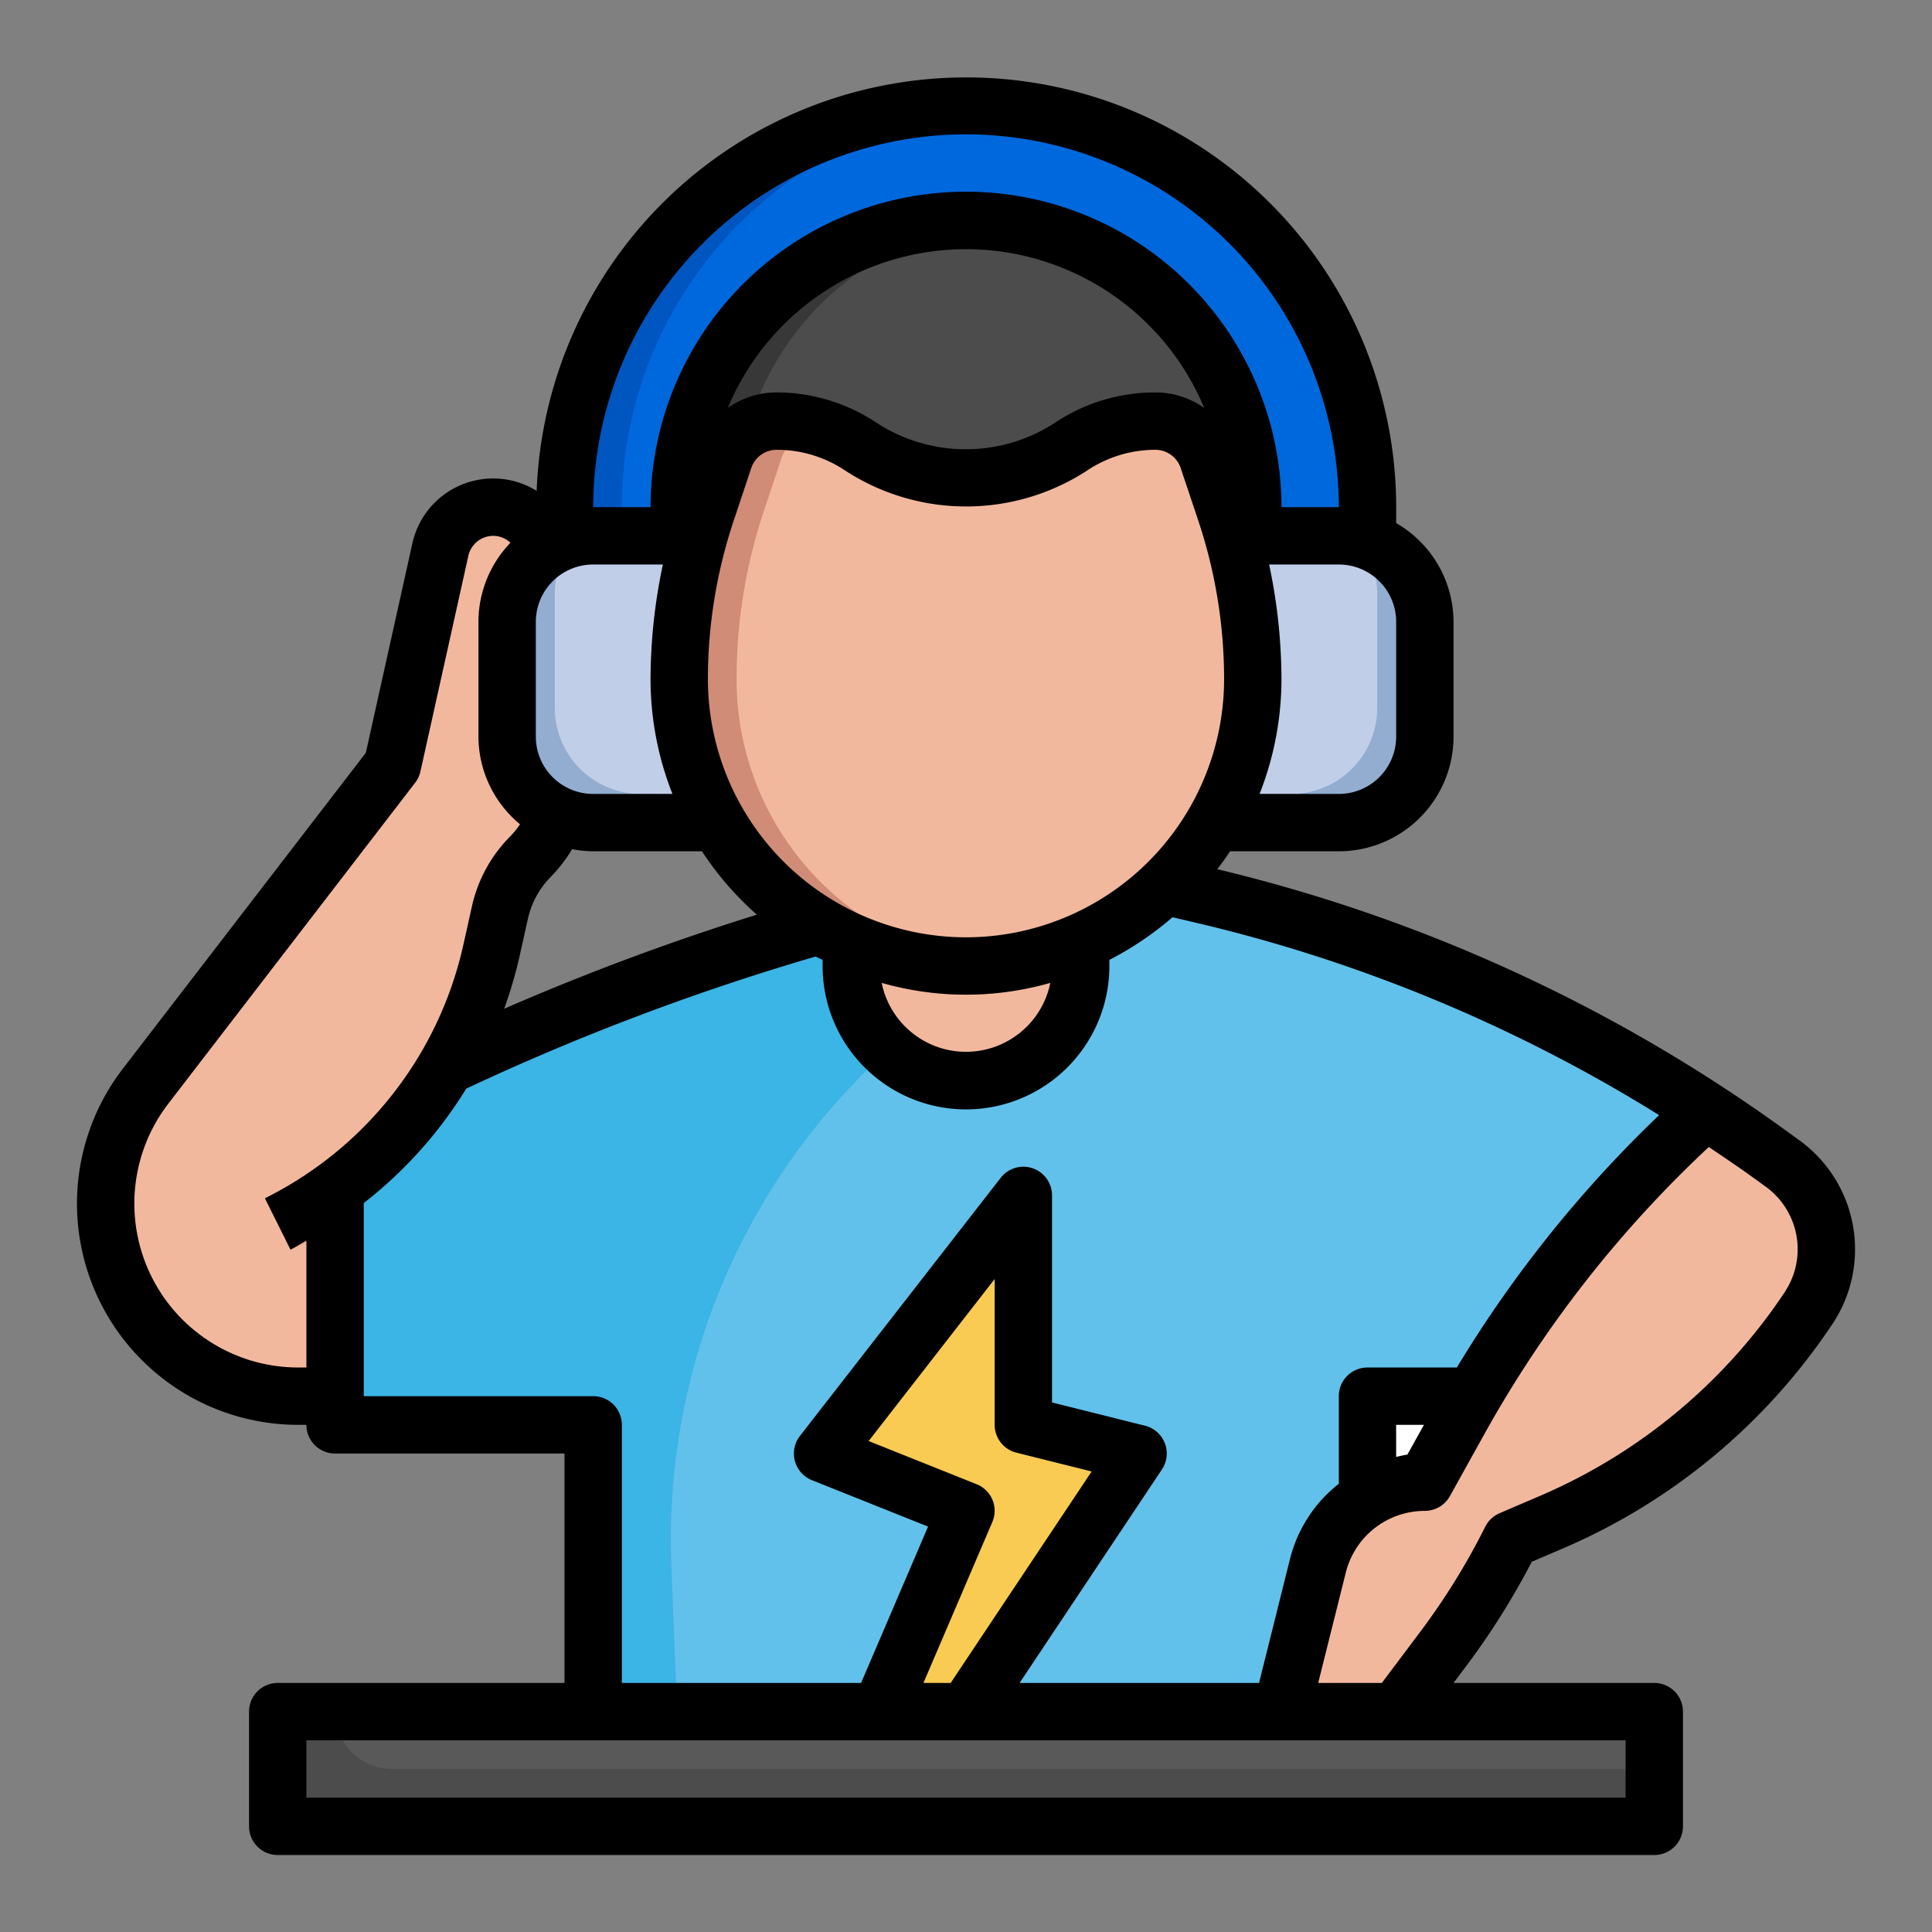 <svg xmlns="http://www.w3.org/2000/svg" version="1.1" xmlns:xlink="http://www.w3.org/1999/xlink" width="512" height="512" x="0" y="0" viewBox="0 0 64 64" style="enable-background:new 0 0 512 512" xml:space="preserve" class=""><rect x="0" y="0" width="64" height="64" fill="#808080" stroke="none"/><g transform="matrix(0.95,0,0,0.95,1.6,1.6)"><path d="m47 58 1.659-2.212A24.731 24.731 0 0 0 51 52l1.4-.6a20.492 20.492 0 0 0 8.982-7.471A3.7 3.7 0 0 0 62 41.881a3.692 3.692 0 0 0-1.521-2.987l-.37-.269a55.289 55.289 0 0 0-20.084-9.158l-1.1-.253-12.051 1.373a85.108 85.108 0 0 0-13 4.909L10 39.782V48h9v10Z" style="" fill="#3bb4e6" data-original="#3bb4e6" class=""></path><path d="M17.75 26.73a3.988 3.988 0 0 1-.92 1.44 4 4 0 0 0-1.08 1.97l-.29 1.31A14.143 14.143 0 0 1 10 39.78V47H8.72a6.718 6.718 0 0 1-5.33-10.81L12 25l1.67-7.52a1.9 1.9 0 0 1 3.69-.04l.01.04Z" style="" fill="#d08c76" data-original="#d08c76"></path><path d="M15 24v-4a3.99 3.99 0 0 1 1.887-3.382A1.87 1.87 0 0 0 15.52 16a1.9 1.9 0 0 0-1.85 1.48L12 25 3.39 36.19A6.718 6.718 0 0 0 8.72 47H10v-7.22a14.143 14.143 0 0 0 5.46-8.33l.29-1.31a4 4 0 0 1 1.08-1.97 3.971 3.971 0 0 0 .458-.57A3.993 3.993 0 0 1 15 24Z" style="" fill="#f2b89e" data-original="#f2b89e"></path><path d="m60.479 38.894-.37-.269a55.271 55.271 0 0 0-20.035-9.145c-.233.048-.468.09-.7.145a22.991 22.991 0 0 0-17.648 23.249l.2 5.126H47l1.659-2.212A24.731 24.731 0 0 0 51 52l1.4-.6a20.492 20.492 0 0 0 8.982-7.471 3.693 3.693 0 0 0-.9-5.035Z" style="" fill="#62c1ea" data-original="#62c1ea"></path><path d="M18 17.173V16A14 14 0 0 1 32 2a14 14 0 0 1 14 14v1.172" style="" fill="#0056c0" data-original="#0056c0"></path><path d="M33 2.05A13.992 13.992 0 0 0 20 16v1.173h26V16A13.992 13.992 0 0 0 33 2.05Z" style="" fill="#0068dd" data-original="#0068dd"></path><path d="M22 17v-1A10 10 0 0 1 32 6a10 10 0 0 1 10 10v1.173" style="" fill="#383838" data-original="#383838" class=""></path><path d="M33 6.05A10 10 0 0 0 24 16v1l18 .156V16a10 10 0 0 0-9-9.95Z" style="" fill="#4c4c4c" data-original="#4c4c4c" class=""></path><path d="M28 31.168V32a4 4 0 0 0 4 4 4 4 0 0 0 4-4v-.832Z" style="" fill="#d08c76" data-original="#d08c76"></path><path d="M8 58h48v4H8z" style="" fill="#4c4c4c" data-original="#4c4c4c" class=""></path><path d="m29 58 3-7-5-2 7-9v8l4 1-6 9h-3z" style="" fill="#f9cb52" data-original="#f9cb52" class=""></path><path d="M46 52v-5h4v4l-4 1z" style="" fill="#ffffff" data-original="#ffffff" class=""></path><path d="M22.689 17H19a3 3 0 0 0-3 3v4a3 3 0 0 0 3 3h4.338Z" style="" fill="#93add1" data-original="#93add1" class=""></path><path d="m23.273 26-.584-9H19a3.011 3.011 0 0 0-.612.063A2.978 2.978 0 0 0 17.662 19v4a3 3 0 0 0 3 3Z" style="" fill="#c0cee8" data-original="#c0cee8" class=""></path><path d="M41.311 17H45a3 3 0 0 1 3 3v4a3 3 0 0 1-3 3h-4.338Z" style="" fill="#93add1" data-original="#93add1" class=""></path><path d="m41.311 17-.584 9h2.611a3 3 0 0 0 3-3v-4a2.978 2.978 0 0 0-.726-1.937A3.011 3.011 0 0 0 45 17Z" style="" fill="#c0cee8" data-original="#c0cee8" class=""></path><path d="M35.664 13.891A5.3 5.3 0 0 1 38.606 13a1.935 1.935 0 0 1 1.835 1.323l.61 1.831A18.468 18.468 0 0 1 42 22a10 10 0 0 1-10 10 10 10 0 0 1-10-10 18.468 18.468 0 0 1 .949-5.846l.61-1.831A1.935 1.935 0 0 1 25.394 13a5.3 5.3 0 0 1 2.942.891A6.608 6.608 0 0 0 32 15a6.608 6.608 0 0 0 3.664-1.109Z" style="" fill="#d08c76" data-original="#d08c76"></path><path d="M40.441 14.323A1.935 1.935 0 0 0 38.606 13a5.3 5.3 0 0 0-2.942.891 6.607 6.607 0 0 1-7.328 0 5.277 5.277 0 0 0-1.68-.725 1.917 1.917 0 0 0-1.1 1.157l-.61 1.831A18.468 18.468 0 0 0 24 22a10 10 0 0 0 9 9.95A10 10 0 0 0 42 22a18.468 18.468 0 0 0-.949-5.846ZM28.017 32.171a3.986 3.986 0 0 0 7.966 0 9.983 9.983 0 0 1-7.966 0ZM60.479 38.894l-.37-.269q-1.132-.825-2.309-1.589a41.872 41.872 0 0 0-8.6 10.791L48 50a3.843 3.843 0 0 0-3.728 2.91L43 58h4l1.659-2.212A24.731 24.731 0 0 0 51 52l1.4-.6a20.492 20.492 0 0 0 8.982-7.471 3.693 3.693 0 0 0-.9-5.035Z" style="" fill="#f2b89e" data-original="#f2b89e"></path><path d="m10 39.78-.59-.807A12.409 12.409 0 0 1 7.558 40.1l.884 1.8A14.027 14.027 0 0 0 10 40.983Z" style="" fill="#d08c76" data-original="#d08c76"></path><path d="M12 60h44v-2H10a2 2 0 0 0 2 2Z" style="" fill="#595959" data-original="#595959"></path><path d="m61.067 38.085-.369-.269a55.968 55.968 0 0 0-19.937-9.192c.154-.2.306-.409.447-.624H45a4 4 0 0 0 4-4v-4a3.987 3.987 0 0 0-2-3.444V16a14.991 14.991 0 0 0-29.971-.568 2.884 2.884 0 0 0-4.335 1.835l-1.622 7.3L2.6 35.58A7.716 7.716 0 0 0 8.716 48H9a1 1 0 0 0 1 1h8v8H8a1 1 0 0 0-1 1v4a1 1 0 0 0 1 1h48a1 1 0 0 0 1-1v-4a1 1 0 0 0-1-1h-7l.458-.611a25.672 25.672 0 0 0 2.268-3.613l1.066-.457a21.429 21.429 0 0 0 9.42-7.836 4.692 4.692 0 0 0-1.145-6.4ZM21.43 18a19.44 19.44 0 0 0-.43 4 10.927 10.927 0 0 0 .764 4H19a2 2 0 0 1-2-2v-4a2 2 0 0 1 2-2Zm-3.9 10.881a4.966 4.966 0 0 0 .734-.955A4.021 4.021 0 0 0 19 28h3.792a11.072 11.072 0 0 0 1.914 2.211 86.348 86.348 0 0 0-8.81 3.28 15.288 15.288 0 0 0 .535-1.823l.292-1.311a3 3 0 0 1 .81-1.476ZM32 31a9.011 9.011 0 0 1-9-9 17.467 17.467 0 0 1 .9-5.53l.611-1.831A.933.933 0 0 1 25.4 14a4.286 4.286 0 0 1 2.386.723 7.728 7.728 0 0 0 8.438 0A4.286 4.286 0 0 1 38.6 14a.933.933 0 0 1 .887.639l.613 1.831A17.467 17.467 0 0 1 41 22a9.011 9.011 0 0 1-9 9Zm2.94 1.589a3 3 0 0 1-5.88 0 10.721 10.721 0 0 0 5.88 0ZM23.692 12.544a9 9 0 0 1 16.616 0A2.928 2.928 0 0 0 38.6 12a6.281 6.281 0 0 0-3.5 1.059 5.7 5.7 0 0 1-6.218 0A6.281 6.281 0 0 0 25.4 12a2.934 2.934 0 0 0-1.708.544ZM47 24a2 2 0 0 1-2 2h-2.764A10.927 10.927 0 0 0 43 22a19.44 19.44 0 0 0-.43-4H45a2 2 0 0 1 2 2ZM32 3a13.015 13.015 0 0 1 13 13h-2a11 11 0 0 0-22 0h-2A13.015 13.015 0 0 1 32 3ZM8.716 46a5.716 5.716 0 0 1-4.531-9.2l8.607-11.19a.993.993 0 0 0 .184-.393l1.67-7.516a.891.891 0 0 1 .875-.7.864.864 0 0 1 .594.243A3.977 3.977 0 0 0 15 20v4a3.976 3.976 0 0 0 1.45 3.056 3.023 3.023 0 0 1-.331.411 5 5 0 0 0-1.348 2.456l-.292 1.312A13.037 13.037 0 0 1 7.553 40.1l.894 1.79c.192-.1.367-.213.553-.316V46ZM19 47h-8v-6.735a14.986 14.986 0 0 0 3.573-3.989 84.322 84.322 0 0 1 12.186-4.607c.078.043.162.076.241.117V32a5 5 0 0 0 10 0v-.214a11.1 11.1 0 0 0 2.2-1.486l.6.14a53.953 53.953 0 0 1 16.369 6.76 42.7 42.7 0 0 0-7.053 8.8H46a1 1 0 0 0-1 1v3.055a4.822 4.822 0 0 0-1.7 2.613L42.219 57h-8.351l4.964-7.445a1 1 0 0 0-.589-1.525L35 47.219V40a1 1 0 0 0-1.79-.614l-7 9a1 1 0 0 0 .418 1.543l4.049 1.619L28.341 57H20v-9a1 1 0 0 0-1-1Zm28.968 1-.577 1.038c-.134.017-.261.052-.392.08V48Zm-15.044 2.617a1 1 0 0 0-.552-.546l-3.767-1.506L33 42.914V48a1 1 0 0 0 .757.97l2.624.656L31.465 57h-.949l2.4-5.606a1 1 0 0 0 .008-.777ZM55 61H9v-2h46Zm5.548-17.626a19.45 19.45 0 0 1-8.543 7.107l-1.4.6a1 1 0 0 0-.5.473 23.786 23.786 0 0 1-2.245 3.634L46.5 57h-2.219l.962-3.848A2.838 2.838 0 0 1 48 51a1 1 0 0 0 .874-.515l1.207-2.173a40.775 40.775 0 0 1 7.82-10c.543.367 1.088.731 1.62 1.119l.37.268a2.694 2.694 0 0 1 .657 3.672Z" fill="#000000" opacity="1" data-original="#000000" class=""></path></g></svg>

